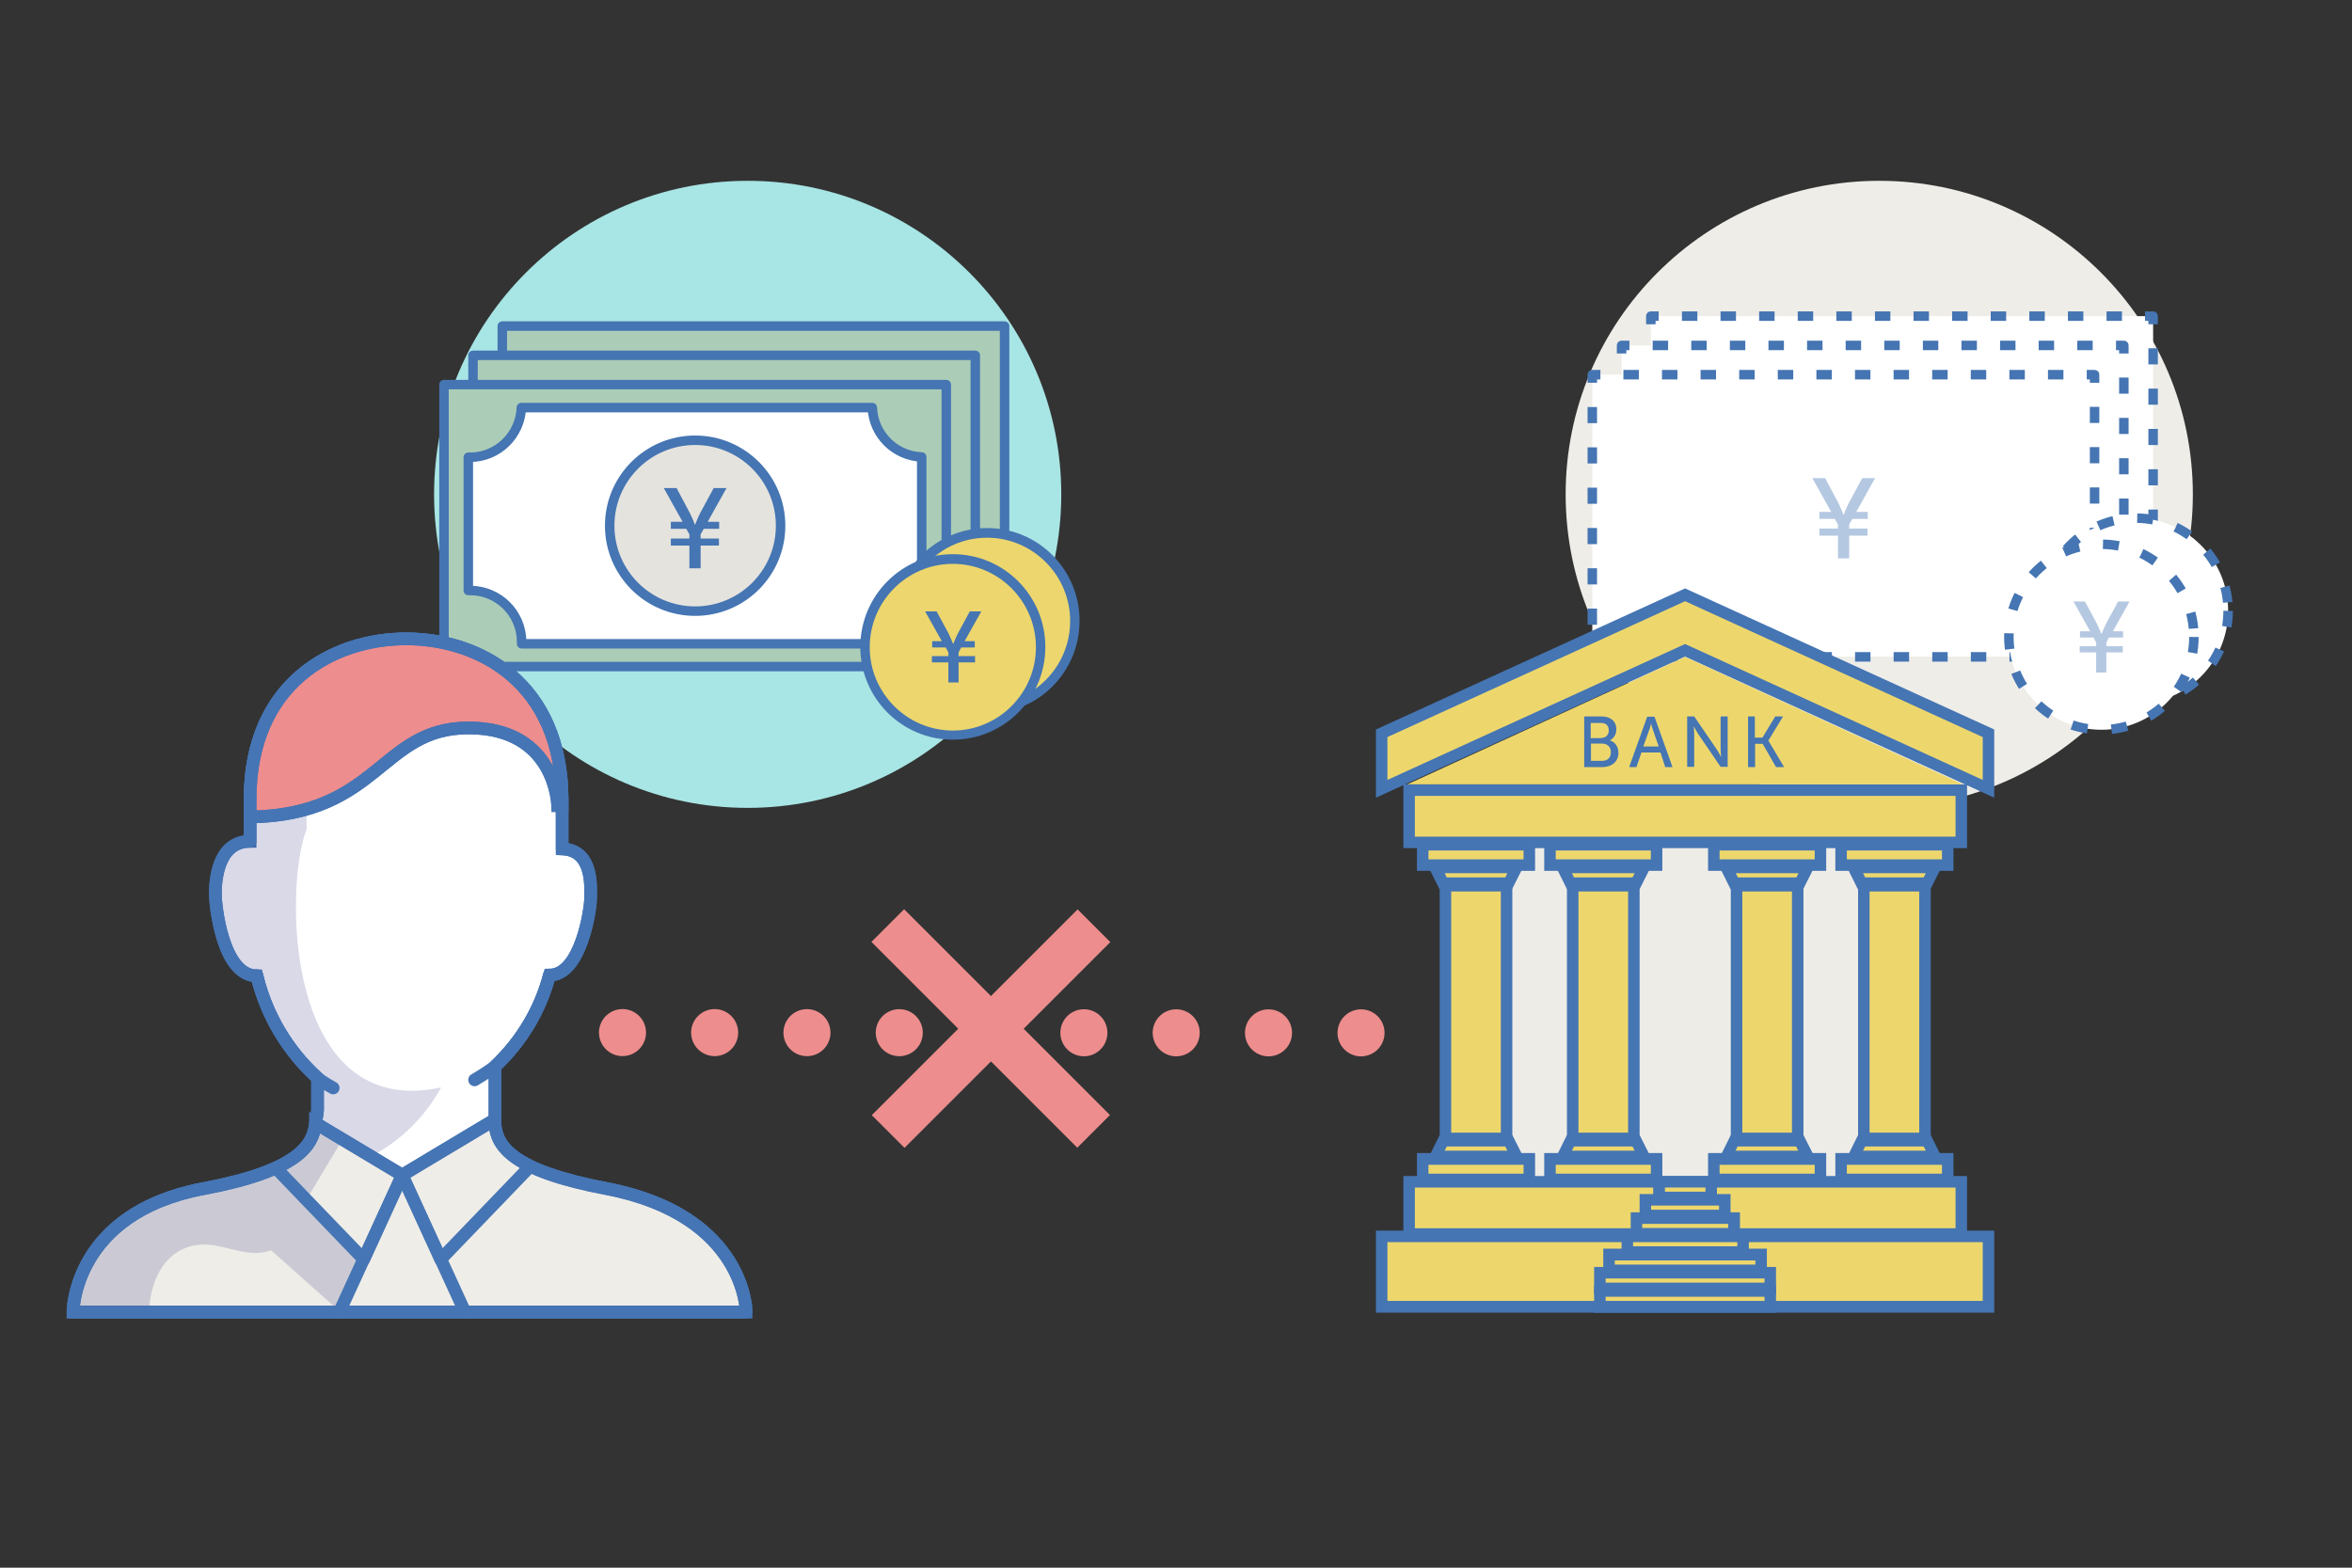 <?xml version="1.0" encoding="utf-8"?>
<!-- Generator: Adobe Illustrator 25.1.0, SVG Export Plug-In . SVG Version: 6.00 Build 0)  -->
<svg version="1.1" id="レイヤー_1" xmlns="http://www.w3.org/2000/svg" xmlns:xlink="http://www.w3.org/1999/xlink" x="0px"
	 y="0px" viewBox="0 0 900 600" style="enable-background:new 0 0 900 600;" xml:space="preserve">
<rect x="0" y="0" width="900" height="600" fill="#333333" stroke="none"/>
<style type="text/css">
	.st0{fill:none;}
	.st1{fill:#A8E5E5;}
	.st2{fill:#EFEDE8;}
	.st3{fill:none;stroke:#EE8D8D;stroke-width:18;stroke-linecap:round;stroke-miterlimit:10;}
	.st4{fill:none;stroke:#EE8D8D;stroke-width:18;stroke-linecap:round;stroke-miterlimit:10;stroke-dasharray:0,35.323;}
	.st5{fill:#ABCDB7;stroke:#4575B2;stroke-width:3.626;stroke-linejoin:round;stroke-miterlimit:10;}
	.st6{fill:#FFFFFF;stroke:#4575B2;stroke-width:3.626;stroke-linejoin:round;stroke-miterlimit:10;}
	.st7{fill:#E5E3DE;stroke:#4575B2;stroke-width:3.626;stroke-miterlimit:10;}
	.st8{fill:#4575B2;}
	.st9{fill:#ECD66D;}
	.st10{fill:#FFFFFF;}
	.st11{fill:none;stroke:#4575B2;stroke-width:3.626;stroke-linejoin:round;}
	.st12{fill:none;stroke:#4575B2;stroke-width:3.626;stroke-linejoin:round;stroke-dasharray:5.908,8.862;}
	.st13{fill:none;stroke:#4575B2;stroke-width:3.626;stroke-linejoin:round;stroke-dasharray:6.172,9.258;}
	.st14{fill:#B5C8E1;}
	
		.st15{fill:#FFFFFF;stroke:#4575B2;stroke-width:3.626;stroke-linejoin:round;stroke-miterlimit:10;stroke-dasharray:6.097,9.146;}
	.st16{fill:#FFFFFF;stroke:#4575B4;stroke-width:4.853;stroke-miterlimit:10;}
	.st17{fill:#EFEDE8;stroke:#4575B4;stroke-width:4.853;stroke-miterlimit:10;}
	.st18{opacity:0.15;fill:#000064;enable-background:new    ;}
	.st19{fill:#EE8D8D;stroke:#4575B4;stroke-width:4.853;stroke-miterlimit:10;}
	.st20{fill:none;stroke:#4575B4;stroke-width:4.853;stroke-linecap:round;stroke-linejoin:round;stroke-miterlimit:10;}
	.st21{fill:#EEECE7;}
	.st22{fill:#EDD76D;}
	.st23{fill:#4575B3;}
	.st24{fill:#EE8D8D;}
</style>
<g id="レイヤー_2_1_">
	<rect y="0" class="st0" width="900" height="600"/>
</g>
<rect y="0" class="st0" width="900" height="600"/>
<circle class="st1" cx="286.1" cy="189.2" r="120"/>
<circle class="st2" cx="719.1" cy="189.2" r="120"/>
<g>
	<g>
		<line class="st3" x1="520.8" y1="395.3" x2="520.8" y2="395.3"/>
		<line class="st4" x1="485.4" y1="395.3" x2="255.8" y2="395.2"/>
		<line class="st3" x1="238.2" y1="395.2" x2="238.2" y2="395.2"/>
	</g>
</g>
<g>
	<rect x="192.2" y="124.8" class="st5" width="192.2" height="107.9"/>
	<rect x="181" y="136" class="st5" width="192.2" height="107.9"/>
	<rect x="169.9" y="147.2" class="st5" width="192.2" height="107.9"/>
	<path class="st6" d="M352.7,226v-51.1c-10.3-0.4-18.5-8.6-18.9-18.9H199.5c-0.4,10.5-9,19-19.6,19c-0.2,0-0.5,0-0.7,0V226
		c0.2,0,0.5,0,0.7,0c10.9,0,19.7,8.8,19.7,19.7c0,0.2,0,0.5,0,0.7h134.3c0-0.2,0-0.5,0-0.7C333.8,235.1,342.2,226.4,352.7,226z"/>
	<ellipse class="st7" cx="266" cy="201.2" rx="32.7" ry="32.7"/>
	<path class="st8" d="M256.7,199.7h4.5l-7.2-12.9h4.9l5.1,9.6c1,2,1.9,4.4,1.9,4.4h0.1c0,0,0.9-2.4,1.9-4.4l5.2-9.6h4.9l-7.2,12.9
		h4.4v2.7h-5.9l-1.2,2.1v1.6h7v2.7h-7v8.7h-4.3v-8.7h-7.1v-2.7h7.1v-1.6l-1.2-2.1h-5.9V199.7z"/>
	<g>
		<path class="st9" d="M377.7,271.3c-18.5,0-33.6-15.1-33.6-33.7s15.1-33.7,33.6-33.7s33.6,15.1,33.6,33.7S396.2,271.3,377.7,271.3z
			"/>
		<path class="st8" d="M377.7,205.8c17.5,0,31.8,14.3,31.8,31.9s-14.3,31.9-31.8,31.9s-31.8-14.3-31.8-31.9S360.2,205.8,377.7,205.8
			 M377.7,202.1c-19.6,0-35.4,15.9-35.4,35.5s15.9,35.5,35.4,35.5c19.6,0,35.4-15.9,35.4-35.5S397.3,202.1,377.7,202.1L377.7,202.1z
			"/>
	</g>
	<g>
		<path class="st9" d="M364.6,281.3c-18.5,0-33.6-15.1-33.6-33.7s15.1-33.7,33.6-33.7s33.6,15.1,33.6,33.7S383.1,281.3,364.6,281.3z
			"/>
		<path class="st8" d="M364.6,215.8c17.5,0,31.8,14.3,31.8,31.9s-14.3,31.9-31.8,31.9s-31.8-14.3-31.8-31.9S347.1,215.8,364.6,215.8
			 M364.6,212.1c-19.6,0-35.4,15.9-35.4,35.5s15.9,35.5,35.4,35.5c19.6,0,35.4-15.9,35.4-35.5S384.2,212.1,364.6,212.1L364.6,212.1z
			"/>
	</g>
	<path class="st8" d="M356.4,245.4h4L354,234h4.4l4.6,8.5c0.8,1.8,1.7,3.9,1.7,3.9h0.1c0,0,0.8-2.1,1.7-3.9l4.6-8.5h4.4l-6.4,11.4
		h3.9v2.4h-5.2l-1,1.9v1.4h6.3v2.4h-6.3v7.7h-3.9v-7.7h-6.3v-2.4h6.3v-1.4l-1-1.9h-5.2V245.4z"/>
</g>
<g>
	<g>
		<rect x="631.7" y="121" class="st10" width="192.2" height="107.9"/>
		<g>
			<polyline class="st11" points="823.9,225.9 823.9,229 820.8,229 			"/>
			<line class="st12" x1="812" y1="229" x2="639.2" y2="229"/>
			<polyline class="st11" points="634.7,229 631.7,229 631.7,225.9 			"/>
			<line class="st13" x1="631.7" y1="216.7" x2="631.7" y2="128.7"/>
			<polyline class="st11" points="631.7,124.1 631.7,121 634.7,121 			"/>
			<line class="st12" x1="643.6" y1="121" x2="816.4" y2="121"/>
			<polyline class="st11" points="820.8,121 823.9,121 823.9,124.1 			"/>
			<line class="st13" x1="823.9" y1="133.3" x2="823.9" y2="221.3"/>
		</g>
	</g>
	<g>
		<rect x="620.5" y="132.2" class="st10" width="192.2" height="107.9"/>
		<g>
			<polyline class="st11" points="812.7,237.1 812.7,240.2 809.7,240.2 			"/>
			<line class="st12" x1="800.8" y1="240.2" x2="628" y2="240.2"/>
			<polyline class="st11" points="623.5,240.2 620.5,240.2 620.5,237.1 			"/>
			<line class="st13" x1="620.5" y1="227.9" x2="620.5" y2="139.9"/>
			<polyline class="st11" points="620.5,135.3 620.5,132.2 623.5,132.2 			"/>
			<line class="st12" x1="632.4" y1="132.2" x2="805.2" y2="132.2"/>
			<polyline class="st11" points="809.7,132.2 812.7,132.2 812.7,135.3 			"/>
			<line class="st13" x1="812.7" y1="144.5" x2="812.7" y2="232.5"/>
		</g>
	</g>
	<g>
		<rect x="609.3" y="143.4" class="st10" width="192.2" height="107.9"/>
		<g>
			<polyline class="st11" points="801.5,248.3 801.5,251.4 798.5,251.4 			"/>
			<line class="st12" x1="789.6" y1="251.4" x2="616.8" y2="251.4"/>
			<polyline class="st11" points="612.4,251.4 609.3,251.4 609.3,248.3 			"/>
			<line class="st13" x1="609.3" y1="239.1" x2="609.3" y2="151.1"/>
			<polyline class="st11" points="609.3,146.5 609.3,143.4 612.4,143.4 			"/>
			<line class="st12" x1="621.2" y1="143.4" x2="794" y2="143.4"/>
			<polyline class="st11" points="798.5,143.4 801.5,143.4 801.5,146.5 			"/>
			<line class="st13" x1="801.5" y1="155.7" x2="801.5" y2="243.7"/>
		</g>
	</g>
	<path class="st14" d="M696.2,195.9h4.5l-7.2-12.9h4.9l5.1,9.6c1,2,1.9,4.4,1.9,4.4h0.1c0,0,0.9-2.4,1.9-4.4l5.2-9.6h4.9l-7.2,12.9
		h4.4v2.7h-5.9l-1.2,2.1v1.6h7v2.7h-7v8.7h-4.3v-8.7h-7.1v-2.7h7.1v-1.6l-1.2-2.1h-5.9V195.9z"/>
	<ellipse class="st15" cx="817.2" cy="233.8" rx="35.4" ry="35.5"/>
	<ellipse class="st15" cx="804.1" cy="243.8" rx="35.4" ry="35.5"/>
	<path class="st14" d="M795.8,241.6h4l-6.4-11.4h4.4l4.6,8.5c0.8,1.8,1.7,3.9,1.7,3.9h0.1c0,0,0.8-2.1,1.7-3.9l4.6-8.5h4.4
		l-6.4,11.4h3.9v2.4H807l-1,1.9v1.4h6.3v2.4H806v7.7h-3.9v-7.7h-6.3v-2.4h6.3v-1.4l-1-1.9h-5.2V241.6z"/>
</g>
<g>
	<g>
		<path class="st16" d="M77.7,455c-49.8,9.4-49.8,47.2-49.8,47.2h257.6c0,0,0-36.9-53.2-47.2c-36.5-6.9-42.1-16.3-42.9-24.5v-22.3
			c10.1-9.5,17.4-21.6,20.9-35c12.1,0,15.7-25.4,15.7-29.4c0-4,1.2-18.5-10.9-18.9v-16.5v-2.1c0-44.8-31.6-61.8-59.7-61.8
			c-28.1,0-59.7,17.1-59.7,61.4v0.6v6.3v9.2c-12.9,0-13.3,16.3-13.3,20.2c0,3.9,2.6,31.3,15.9,31.3c3.6,15,11.7,28.7,23.2,39.1v12.4
			c-0.1,1.5-0.4,2.5-0.8,5.3C119.8,438.3,114.2,448.2,77.7,455z"/>
		<g>
			<path class="st17" d="M232.3,454.9c-36.5-6.9-42.1-16.3-42.9-24.5v-2l-35.5,21.3l-33.2-19.9c0,0.1,0,0.1,0,0.2
				c-0.9,8.2-6.4,18-42.9,24.9c-49.8,9.4-49.8,47.2-49.8,47.2h257.6C285.5,502.1,285.5,465.2,232.3,454.9z"/>
			<path class="st18" d="M117.2,459.2l12.9-21.5l12.9,4.3c10.9-5.9,19.8-14.9,25.8-25.8c-60.1,12.9-60.1-77.3-51.5-98.7
				c0-21.5,0-73,38.6-73c-28.3,0-60.1,17.2-60.1,61.8v15.5c-12.9,0-13.3,16.3-13.3,20.2s2.6,31.3,15.9,31.3
				c3.6,15,11.7,28.7,23.2,39.1v12.4c-0.1,1.5-0.4,2.9-0.9,4.3c0,0,4.1,17.9-42.9,25.9c-49.8,9.4-49.8,47.1-49.8,47.1h29.1
				c0-8.6,4.3-25.8,21.5-25.8c8.8,0.4,16.9,5.4,25.1,2.2l26.4,23.5l9.2-19.9L117.2,459.2z"/>
			<g>
				<title>Businessman</title>
				<desc>A color styled icon from Orion Icon Library.</desc>
				<path class="st19" d="M213.4,308.4h1.7v-2.1c0-44.8-31.6-61.8-59.7-61.8s-59.7,17.1-59.7,61.4v6.8c49.5-0.9,49.9-34.1,83.6-34.1
					S213.4,308.4,213.4,308.4z"/>
			</g>
			<path class="st20" d="M77.7,455c-49.8,9.4-49.8,47.2-49.8,47.2h257.6c0,0,0-36.9-53.2-47.2c-36.5-6.9-42.1-16.3-42.9-24.5v-22.3
				c10.1-9.5,17.4-21.6,20.9-35c12.1,0,15.7-25.4,15.7-29.4c0-4,1.2-18.5-10.9-18.9v-16.5v-2.1c0-44.8-31.6-61.8-59.7-61.8
				c-28.1,0-59.7,17.1-59.7,61.4v0.6v6.3v9.2c-12.9,0-13.3,16.3-13.3,20.2c0,3.9,2.6,31.3,15.9,31.3c3.6,15,11.7,28.7,23.2,39.1
				v12.4c-0.1,1.5-0.4,2.5-0.8,5.3C119.8,438.3,114.2,448.2,77.7,455z"/>
			<path class="st20" d="M98.3,373.4c3.6,15,11.7,28.7,23.2,39.1c1.9,1.7,6,3.9,6,3.9"/>
			<polyline class="st20" points="186.3,430.4 153.9,449.8 121.5,430.4 			"/>
			<path class="st20" d="M105.9,447.4c0,0,19.1,19.9,33.3,34.6l14.7-32.2l14.7,32.2l33.3-34.6"/>
			<polyline class="st20" points="177.9,502.1 153.9,449.8 129.9,502.1 			"/>
			<path class="st20" d="M181.6,413.3c0,0,5.3-3.1,7.7-5.1c10.1-9.5,17.4-21.6,20.9-35"/>
		</g>
	</g>
	<path class="st20" d="M95.7,312.7c49.5-0.9,49.9-34.1,83.6-34.1s34.1,29.9,34.1,29.9"/>
</g>
<g>
	<g>
		<rect x="557" y="311.5" class="st21" width="173.1" height="151.6"/>
		<g>
			<g>
				<rect x="528.7" y="473.2" class="st22" width="232.2" height="27"/>
				<path class="st23" d="M758.7,475.4v22.5H530.9v-22.5H758.7 M763.1,471H526.5v31.4h236.6V471L763.1,471z"/>
			</g>
			<g>
				<rect x="539.2" y="452.3" class="st22" width="211.3" height="20"/>
				<path class="st23" d="M748.3,454.5v15.6H541.4v-15.6H748.3 M752.7,450.1H537v24.4h215.7V450.1L752.7,450.1z"/>
			</g>
			<g>
				<rect x="539.2" y="302.4" class="st22" width="211.3" height="20"/>
				<path class="st23" d="M748.3,304.6v15.6H541.4v-15.6H748.3 M752.7,300.2H537v24.4h215.7V300.2L752.7,300.2z"/>
			</g>
			<g>
				<polygon class="st22" points="644.8,249 528.7,302 528.7,280.7 644.8,227.7 760.9,280.7 760.9,302 				"/>
				<path class="st23" d="M644.8,230.1l113.9,52v16.4l-112.1-51.2l-1.8-0.8l-1.8,0.8l-112.1,51.2v-16.4L644.8,230.1 M644.8,225.2
					l-118.3,54v26.1l118.3-54l118.3,54v-26.1L644.8,225.2L644.8,225.2z"/>
			</g>
			<g>
				<rect x="634.9" y="452.3" class="st22" width="19.9" height="6"/>
				<path class="st23" d="M652.6,454.5v1.6h-15.5v-1.6H652.6 M657,450.1h-24.4v10.5H657V450.1L657,450.1z"/>
			</g>
			<g>
				<rect x="629.6" y="459.2" class="st22" width="30.4" height="6"/>
				<path class="st23" d="M657.8,461.4v1.6h-26v-1.6H657.8 M662.2,457h-34.8v10.5h34.8V457L662.2,457z"/>
			</g>
			<g>
				<rect x="626.2" y="466.2" class="st22" width="37.3" height="6"/>
				<path class="st23" d="M661.3,468.4v1.6h-32.9v-1.6H661.3 M665.7,464H624v10.5h41.8V464L665.7,464z"/>
			</g>
			<g>
				<rect x="622.7" y="473.2" class="st22" width="44.3" height="6"/>
				<path class="st23" d="M664.8,475.4v1.6h-39.9v-1.6H664.8 M669.2,471h-48.7v10.5h48.7V471L669.2,471z"/>
			</g>
			<g>
				<rect x="615.7" y="480.2" class="st22" width="58.2" height="6"/>
				<path class="st23" d="M671.7,482.4v1.6h-53.8v-1.6H671.7 M676.1,477.9h-62.6v10.5h62.6V477.9L676.1,477.9z"/>
			</g>
			<g>
				<rect x="612.2" y="487.1" class="st22" width="65.2" height="6"/>
				<path class="st23" d="M675.2,489.3v1.6h-60.8v-1.6H675.2 M679.6,484.9H610v10.5h69.6V484.9L679.6,484.9z"/>
			</g>
			<g>
				<rect x="612.2" y="494.1" class="st22" width="65.2" height="6"/>
				<path class="st23" d="M675.2,496.3v1.6h-60.8v-1.6H675.2 M679.6,491.9H610v10.5h69.6V491.9L679.6,491.9z"/>
			</g>
			<g>
				<g>
					<rect x="655.7" y="443.6" class="st22" width="40.8" height="7.8"/>
					<path class="st23" d="M694.4,445.8v3.4h-36.4v-3.4H694.4 M698.8,441.3h-45.2v12.2h45.2V441.3L698.8,441.3z"/>
				</g>
				<g>
					<polygon class="st22" points="660.6,442.6 663.6,436.6 688.7,436.6 691.7,442.6 					"/>
					<path class="st23" d="M687.3,438.8l0.8,1.6h-24l0.8-1.6H687.3 M690.1,434.4h-27.8l-5.2,10.5h38.3L690.1,434.4L690.1,434.4z"/>
				</g>
				<g>
					<rect x="655.7" y="323.3" class="st22" width="40.8" height="7.8"/>
					<path class="st23" d="M694.4,325.5v3.4h-36.4v-3.4H694.4 M698.8,321.1h-45.2v12.2h45.2V321.1L698.8,321.1z"/>
				</g>
				<g>
					<rect x="664.4" y="339" class="st22" width="23.4" height="96.7"/>
					<path class="st23" d="M685.7,341.2v92.3h-19v-92.3H685.7 M690.1,336.8h-27.8v101.1h27.8V336.8L690.1,336.8z"/>
				</g>
				<g>
					<polygon class="st22" points="663.6,338.1 660.6,332 691.7,332 688.7,338.1 					"/>
					<path class="st23" d="M688.2,334.2l-0.8,1.6H665l-0.8-1.6H688.2 M695.3,329.8H657l5.2,10.5h27.8L695.3,329.8L695.3,329.8z"/>
				</g>
			</g>
			<g>
				<g>
					<rect x="704.5" y="443.6" class="st22" width="40.8" height="7.8"/>
					<path class="st23" d="M743.1,445.8v3.4h-36.4v-3.4H743.1 M747.5,441.3h-45.2v12.2h45.2V441.3L747.5,441.3z"/>
				</g>
				<g>
					<polygon class="st22" points="709.3,442.6 712.3,436.6 737.4,436.6 740.4,442.6 					"/>
					<path class="st23" d="M736.1,438.8l0.8,1.6h-24l0.8-1.6H736.1 M738.8,434.4h-27.8l-5.2,10.5H744L738.8,434.4L738.8,434.4z"/>
				</g>
				<g>
					<rect x="704.5" y="323.3" class="st22" width="40.8" height="7.8"/>
					<path class="st23" d="M743.1,325.5v3.4h-36.4v-3.4H743.1 M747.5,321.1h-45.2v12.2h45.2V321.1L747.5,321.1z"/>
				</g>
				<g>
					<rect x="713.2" y="339" class="st22" width="23.4" height="96.7"/>
					<path class="st23" d="M734.4,341.2v92.3h-19v-92.3H734.4 M738.8,336.8h-27.8v101.1h27.8V336.8L738.8,336.8z"/>
				</g>
				<g>
					<polygon class="st22" points="712.3,338.1 709.3,332 740.4,332 737.4,338.1 					"/>
					<path class="st23" d="M736.9,334.2l-0.8,1.6h-22.4l-0.8-1.6H736.9 M744,329.8h-38.3l5.2,10.5h27.8L744,329.8L744,329.8z"/>
				</g>
			</g>
			<g>
				<g>
					<rect x="544.4" y="443.6" class="st22" width="40.8" height="7.8"/>
					<path class="st23" d="M583,445.8v3.4h-36.4v-3.4H583 M587.4,441.3h-45.2v12.2h45.2V441.3L587.4,441.3z"/>
				</g>
				<g>
					<polygon class="st22" points="549.2,442.6 552.2,436.6 577.4,436.6 580.4,442.6 					"/>
					<path class="st23" d="M576,438.8l0.8,1.6h-24l0.8-1.6H576 M578.7,434.4h-27.8l-5.2,10.5h38.3L578.7,434.4L578.7,434.4z"/>
				</g>
				<g>
					<rect x="544.4" y="323.3" class="st22" width="40.8" height="7.8"/>
					<path class="st23" d="M583,325.5v3.4h-36.4v-3.4H583 M587.4,321.1h-45.2v12.2h45.2V321.1L587.4,321.1z"/>
				</g>
				<g>
					<rect x="553.1" y="339" class="st22" width="23.4" height="96.7"/>
					<path class="st23" d="M574.3,341.2v92.3h-19v-92.3H574.3 M578.7,336.8h-27.8v101.1h27.8V336.8L578.7,336.8z"/>
				</g>
				<g>
					<polygon class="st22" points="552.2,338.1 549.2,332 580.4,332 577.4,338.1 					"/>
					<path class="st23" d="M576.8,334.2l-0.8,1.6h-22.4l-0.8-1.6H576.8 M583.9,329.8h-38.3l5.2,10.5h27.8L583.9,329.8L583.9,329.8z"
						/>
				</g>
			</g>
			<g>
				<g>
					<rect x="593.1" y="443.6" class="st22" width="40.8" height="7.8"/>
					<path class="st23" d="M631.7,445.8v3.4h-36.4v-3.4H631.7 M636.1,441.3h-45.2v12.2h45.2V441.3L636.1,441.3z"/>
				</g>
				<g>
					<polygon class="st22" points="597.9,442.6 601,436.6 626.1,436.6 629.1,442.6 					"/>
					<path class="st23" d="M624.7,438.8l0.8,1.6h-24l0.8-1.6H624.7 M627.4,434.4h-27.8l-5.2,10.5h38.3L627.4,434.4L627.4,434.4z"/>
				</g>
				<g>
					<rect x="593.1" y="323.3" class="st22" width="40.8" height="7.8"/>
					<path class="st23" d="M631.7,325.5v3.4h-36.4v-3.4H631.7 M636.1,321.1h-45.2v12.2h45.2V321.1L636.1,321.1z"/>
				</g>
				<g>
					<rect x="601.8" y="339" class="st22" width="23.4" height="96.7"/>
					<path class="st23" d="M623,341.2v92.3h-19v-92.3H623 M627.4,336.8h-27.8v101.1h27.8V336.8L627.4,336.8z"/>
				</g>
				<g>
					<polygon class="st22" points="601,338.1 597.9,332 629.1,332 626.1,338.1 					"/>
					<path class="st23" d="M625.5,334.2l-0.8,1.6h-22.4l-0.8-1.6H625.5 M632.7,329.8h-38.3l5.2,10.5h27.8L632.7,329.8L632.7,329.8z"
						/>
				</g>
			</g>
			<g>
				<polygon class="st22" points="538.5,300.2 644.8,251.4 751.1,300.2 				"/>
			</g>
		</g>
		<g>
			<path class="st23" d="M606.1,274.2h6.8c3.3,0,5.6,1.8,5.6,4.9c0,1.9-0.9,3.4-2.4,4.2v0.1c2,0.6,3.2,2.5,3.2,4.7
				c0,3.6-2.8,5.5-6.2,5.5h-6.9V274.2z M612.8,282.4c1.8,0,2.8-1.2,2.8-2.9s-1-2.8-2.9-2.8h-4v5.8H612.8z M613.1,291.2
				c2.1,0,3.3-1.3,3.3-3.3c0-2-1.3-3.3-3.3-3.3h-4.3v6.6H613.1z"/>
			<path class="st23" d="M635.4,288h-7.3l-1.9,5.6h-2.8l6.9-19.3h2.8l6.9,19.3h-2.8L635.4,288z M631.8,276.9c0,0-0.4,1.8-0.8,2.7
				l-2.2,6.1h5.9l-2.1-6.1C632.2,278.6,631.8,276.9,631.8,276.9L631.8,276.9z"/>
			<path class="st23" d="M645.6,274.2h2.7l8.6,12.6c0.7,1,1.6,2.8,1.6,2.8h0.1c0,0-0.2-1.7-0.2-2.8v-12.6h2.7v19.3h-2.7l-8.6-12.6
				c-0.7-1.1-1.6-2.8-1.6-2.8h-0.1c0,0,0.2,1.7,0.2,2.8v12.6h-2.7V274.2z"/>
			<path class="st23" d="M668.8,274.2h2.7v8.1h2.9l4.9-8.1h3l-5.6,9.2v0.1l6,10.1h-3.1l-5.1-8.9h-2.9v8.9h-2.7V274.2z"/>
		</g>
	</g>
</g>
<g>
	
		<rect x="370.3" y="337.9" transform="matrix(0.707 -0.707 0.707 0.707 -167.244 383.408)" class="st24" width="17.7" height="111.4"/>
	
		<rect x="370.3" y="337.9" transform="matrix(-0.707 -0.707 0.707 -0.707 369.016 940.022)" class="st24" width="17.7" height="111.4"/>
</g>
</svg>
